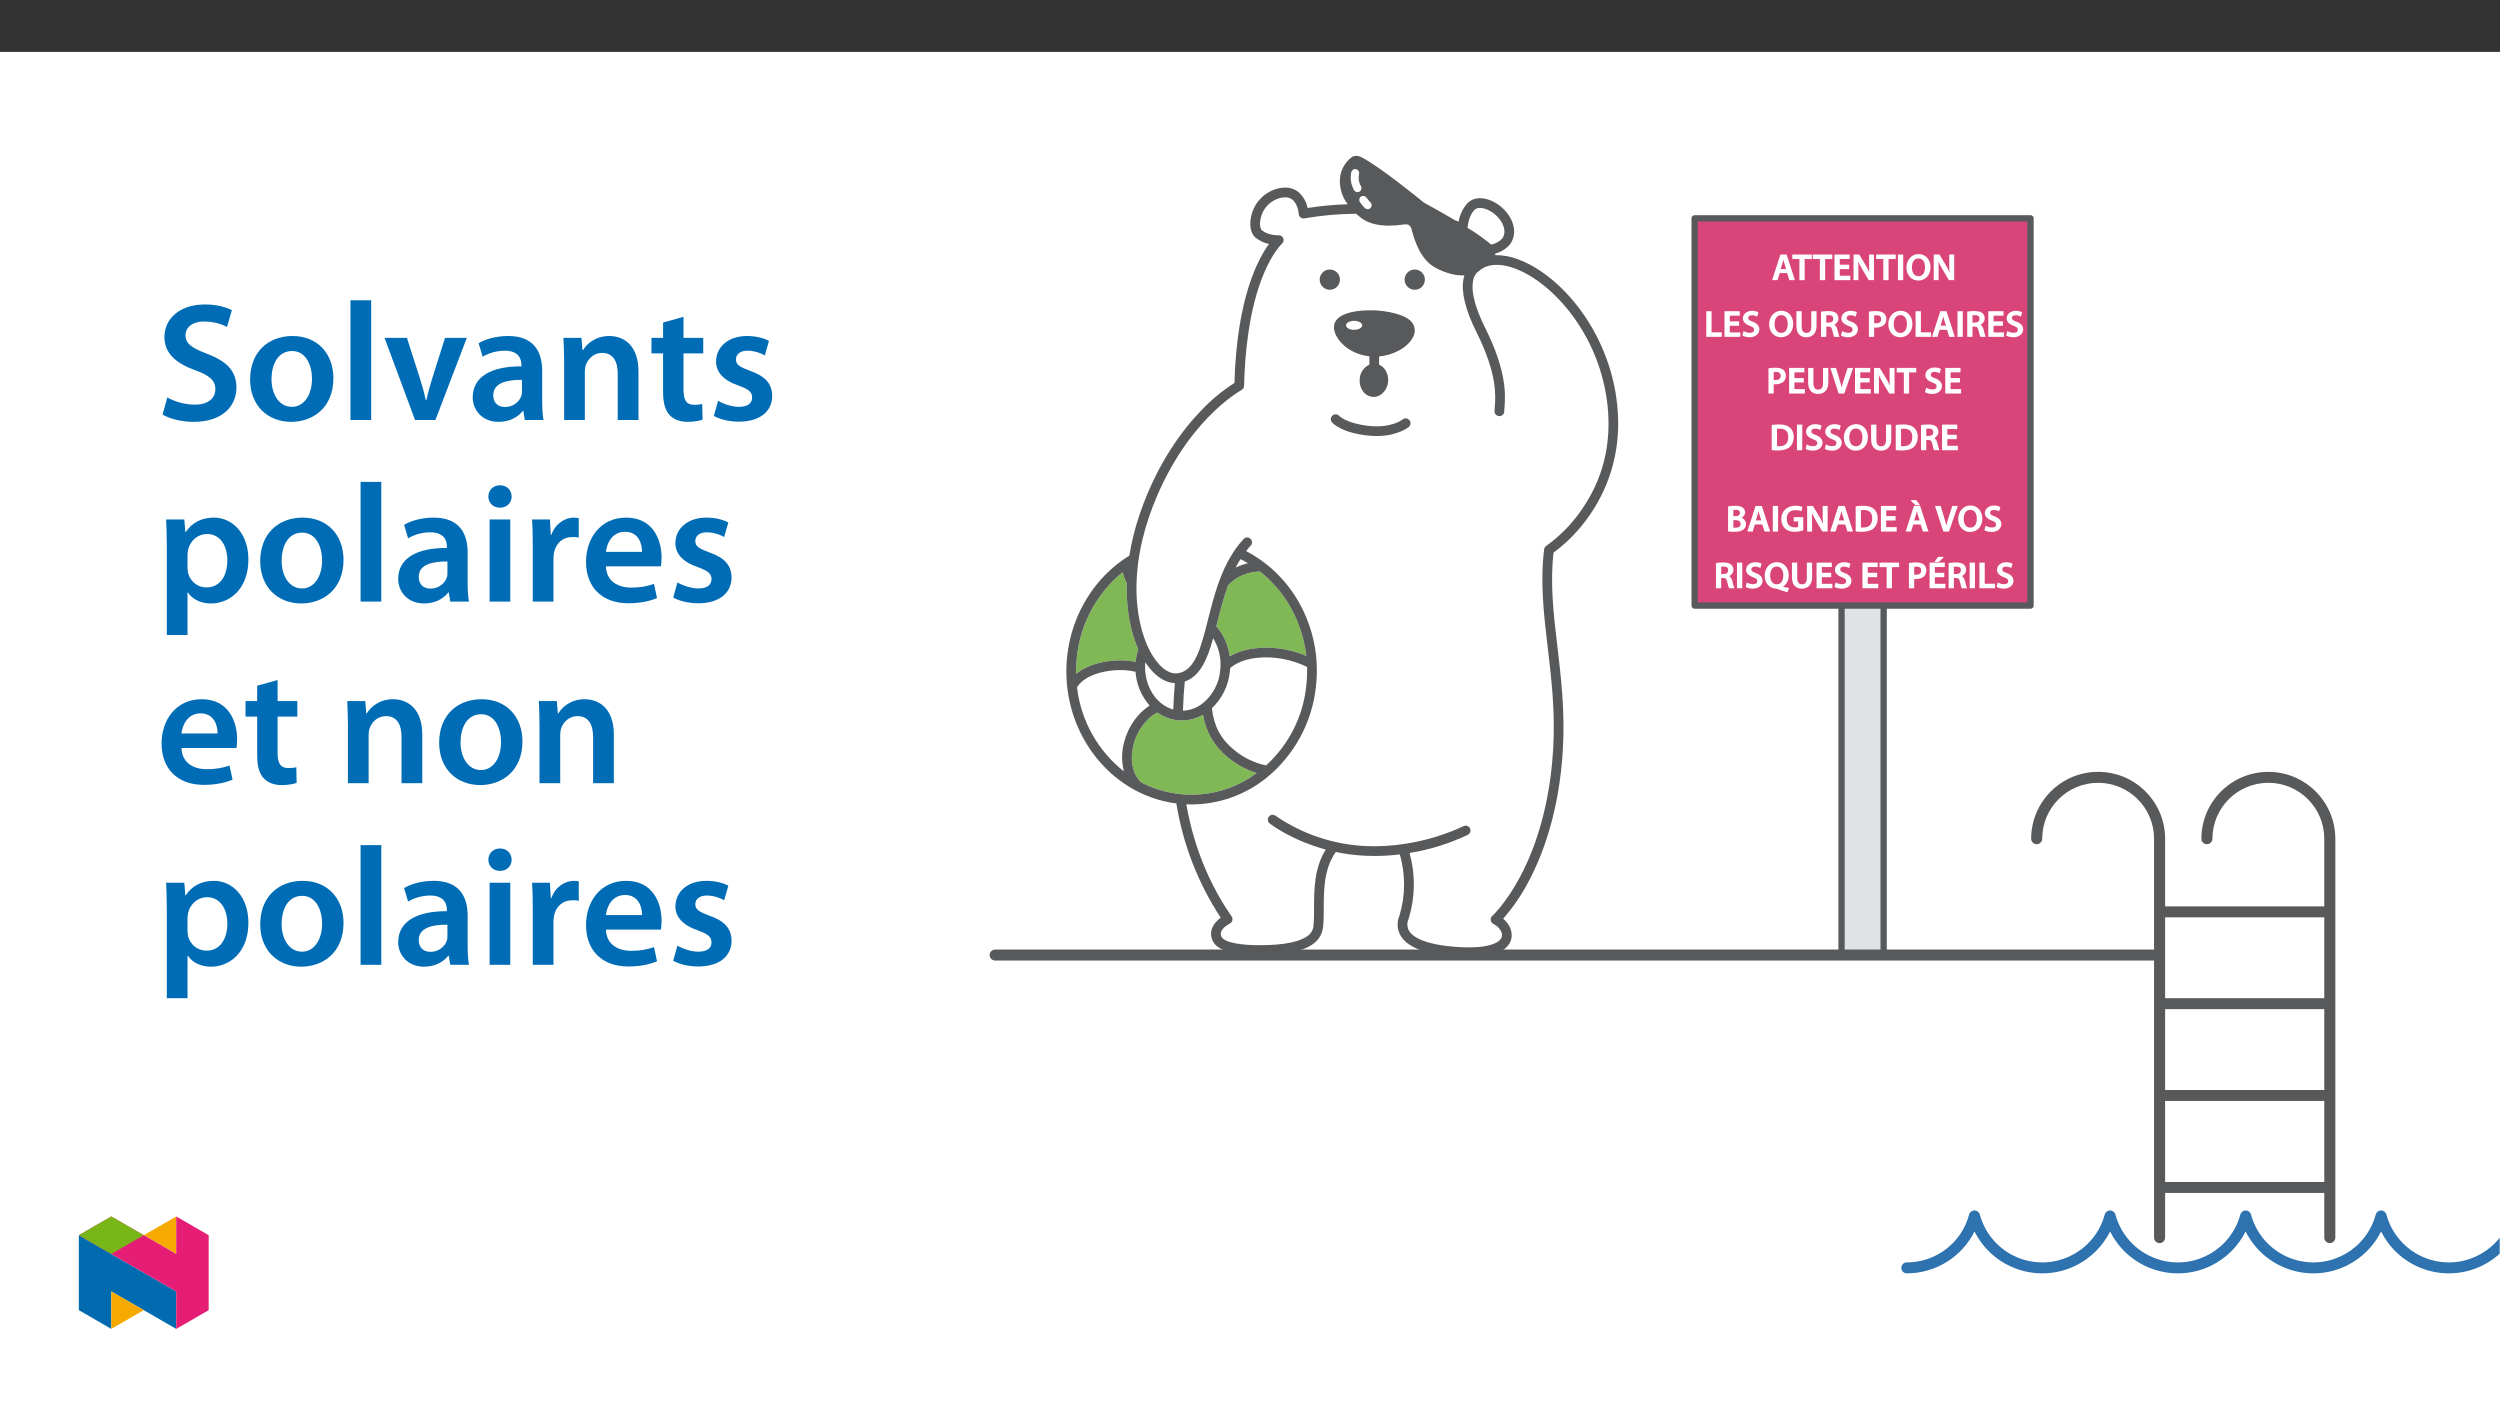 ﻿<?xml version="1.0" encoding="utf-8"?>
<svg xmlns="http://www.w3.org/2000/svg" xmlns:xlink="http://www.w3.org/1999/xlink" viewBox="0 0 960 540" version="1.1">
  <rect x="0" y="0" width="960" height="540" fill="#333333" stroke="none"/>
  <defs>
    <g>
      <symbol overflow="visible" id="glyph0-0">
        <path style="stroke:none;" d="M 0 0 L 7.234 0 L 7.234 -10.219 L -0.141 -10.219 L -0.141 0 Z M 3.641 -5.844 L 1.375 -9.234 L 5.703 -9.234 L 3.547 -5.984 Z M 4.062 -5 L 6.484 -8.625 L 6.25 -8.719 L 6.25 -1.484 L 6.484 -1.578 L 4.125 -5.094 Z M 1.219 -0.734 L 3.547 -4.234 L 5.703 -0.984 L 1.375 -0.984 Z M 0.609 -8.625 L 2.969 -5.094 L 0.609 -1.578 L 0.844 -1.484 L 0.844 -8.719 Z M 0.609 -8.625 " />
      </symbol>
      <symbol overflow="visible" id="glyph0-1">
        <path style="stroke:none;" d="M 5.812 -2.844 L 6.734 0 L 8.875 0 L 5.672 -9.844 L 3.281 -9.844 L 0.109 0 L 2.188 0 L 3.016 -2.719 L 5.859 -2.719 Z M 3.344 -4.156 L 4.078 -6.516 C 4.234 -7.094 4.391 -7.75 4.484 -8.188 L 4.328 -8.188 C 4.438 -7.75 4.594 -7.094 4.766 -6.516 L 5.484 -4.297 L 3.375 -4.297 Z M 3.344 -4.156 " />
      </symbol>
      <symbol overflow="visible" id="glyph0-2">
        <path style="stroke:none;" d="M 2.844 0 L 4.719 0 L 4.719 -8.109 L 7.469 -8.109 L 7.469 -9.844 L -0.031 -9.844 L -0.031 -8.109 L 2.703 -8.109 L 2.703 0 Z M 2.844 0 " />
      </symbol>
      <symbol overflow="visible" id="glyph0-3">
        <path style="stroke:none;" d="M 6.359 -5.938 L 2.891 -5.938 L 2.891 -8.141 L 6.703 -8.141 L 6.703 -9.844 L 0.859 -9.844 L 0.859 0 L 6.922 0 L 6.922 -1.703 L 2.891 -1.703 L 2.891 -4.25 L 6.484 -4.25 L 6.484 -5.938 Z M 6.359 -5.938 " />
      </symbol>
      <symbol overflow="visible" id="glyph0-4">
        <path style="stroke:none;" d="M 2.734 -0.125 L 2.734 -3.547 C 2.734 -5.125 2.719 -6.391 2.641 -7.531 L 2.5 -7.484 C 2.891 -6.562 3.562 -5.297 4.172 -4.25 L 6.703 0 L 8.719 0 L 8.719 -9.844 L 6.828 -9.844 L 6.828 -6.359 C 6.828 -4.906 6.859 -3.672 6.984 -2.531 L 7.156 -2.531 C 6.797 -3.422 6.172 -4.625 5.547 -5.703 L 3.047 -9.844 L 0.859 -9.844 L 0.859 0 L 2.734 0 Z M 2.734 -0.125 " />
      </symbol>
      <symbol overflow="visible" id="glyph0-5">
        <path style="stroke:none;" d="M 0.859 -9.703 L 0.859 0 L 2.891 0 L 2.891 -9.844 L 0.859 -9.844 Z M 0.859 -9.703 " />
      </symbol>
      <symbol overflow="visible" id="glyph0-6">
        <path style="stroke:none;" d="M 5.078 -10.016 C 2.375 -10.016 0.375 -7.797 0.375 -4.844 C 0.375 -2.047 2.219 0.156 4.922 0.156 C 7.562 0.156 9.625 -1.797 9.625 -5.016 C 9.625 -7.75 7.859 -10.016 5.078 -10.016 Z M 5.016 -8.344 C 6.766 -8.344 7.516 -6.766 7.516 -4.953 C 7.516 -2.953 6.703 -1.516 5.016 -1.516 C 3.344 -1.516 2.484 -2.922 2.484 -4.891 C 2.484 -6.859 3.281 -8.344 5.016 -8.344 Z M 5.016 -8.344 " />
      </symbol>
      <symbol overflow="visible" id="glyph0-7">
        <path style="stroke:none;" d="M 1.016 0 L 6.812 0 L 6.812 -1.734 L 2.891 -1.734 L 2.891 -9.844 L 0.859 -9.844 L 0.859 0 Z M 1.016 0 " />
      </symbol>
      <symbol overflow="visible" id="glyph0-8">
        <path style="stroke:none;" d="M 0.484 -0.484 C 1.016 -0.156 2.156 0.156 3.188 0.156 C 5.641 0.156 6.938 -1.312 6.938 -2.859 C 6.938 -4.234 6.016 -5.219 4.344 -5.844 C 3.062 -6.328 2.641 -6.531 2.641 -7.266 C 2.641 -7.844 2.984 -8.297 4.094 -8.297 C 4.984 -8.297 5.547 -8.047 6.078 -7.781 L 6.562 -9.438 C 6.016 -9.734 5.172 -10 4.141 -10 C 2.047 -10 0.594 -8.672 0.594 -7.094 C 0.594 -5.719 1.75 -4.766 3.344 -4.188 C 4.547 -3.75 4.891 -3.453 4.891 -2.734 C 4.891 -1.953 4.406 -1.562 3.297 -1.562 C 2.406 -1.562 1.625 -1.797 0.891 -2.234 L 0.422 -0.531 Z M 0.484 -0.484 " />
      </symbol>
      <symbol overflow="visible" id="glyph0-9">
        <path style="stroke:none;" d="M 0.859 -9.703 L 0.859 -4.219 C 0.859 -1.203 2.422 0.156 4.641 0.156 C 6.938 0.156 8.594 -1.281 8.594 -4.234 L 8.594 -9.844 L 6.578 -9.844 L 6.578 -4.125 C 6.578 -2.25 5.969 -1.516 4.703 -1.516 C 3.516 -1.516 2.875 -2.25 2.875 -4.125 L 2.875 -9.844 L 0.859 -9.844 Z M 0.859 -9.703 " />
      </symbol>
      <symbol overflow="visible" id="glyph0-10">
        <path style="stroke:none;" d="M 1.016 0 L 2.875 0 L 2.875 -3.938 L 3.625 -3.938 C 4.609 -3.906 4.922 -3.641 5.203 -2.391 C 5.453 -1.188 5.734 -0.312 5.906 0 L 7.969 0 C 7.672 -0.594 7.453 -1.609 7.141 -2.797 C 6.922 -3.719 6.375 -4.531 5.812 -4.75 L 5.812 -4.609 C 6.594 -4.875 7.562 -5.844 7.562 -7.078 C 7.562 -7.891 7.219 -8.656 6.688 -9.109 C 6.031 -9.641 5.031 -9.906 3.656 -9.906 C 2.641 -9.906 1.672 -9.828 0.859 -9.672 L 0.859 0 Z M 2.734 -8.234 C 2.906 -8.281 3.266 -8.328 3.828 -8.328 C 4.953 -8.328 5.547 -7.953 5.547 -6.922 C 5.547 -5.969 4.953 -5.484 3.781 -5.484 L 2.875 -5.484 L 2.875 -8.266 Z M 2.734 -8.234 " />
      </symbol>
      <symbol overflow="visible" id="glyph0-11">
        <path style="stroke:none;" d="M 1.016 0 L 2.875 0 L 2.875 -3.578 C 2.984 -3.562 3.266 -3.547 3.594 -3.547 C 4.828 -3.547 6 -3.922 6.703 -4.609 C 7.234 -5.125 7.562 -5.969 7.562 -6.875 C 7.562 -7.766 7.141 -8.625 6.578 -9.094 C 5.969 -9.594 4.953 -9.906 3.672 -9.906 C 2.516 -9.906 1.641 -9.828 0.859 -9.703 L 0.859 0 Z M 2.734 -8.203 C 2.922 -8.25 3.266 -8.297 3.75 -8.297 C 4.953 -8.297 5.547 -7.875 5.547 -6.797 C 5.547 -5.703 4.906 -5.188 3.594 -5.188 C 3.234 -5.188 2.969 -5.203 2.875 -5.234 L 2.875 -8.234 Z M 2.734 -8.203 " />
      </symbol>
      <symbol overflow="visible" id="glyph0-12">
        <path style="stroke:none;" d="M 5.328 -0.125 L 8.672 -9.844 L 6.562 -9.844 L 5.109 -5.328 C 4.75 -4.156 4.391 -3 4.172 -2 L 4.328 -2 C 4.141 -3.031 3.812 -4.141 3.438 -5.344 L 2.094 -9.844 L -0.078 -9.844 L 3.109 0 L 5.266 0 Z M 5.328 -0.125 " />
      </symbol>
      <symbol overflow="visible" id="glyph0-13">
        <path style="stroke:none;" d="M 1.016 -0.031 C 1.594 0.047 2.359 0.094 3.359 0.094 C 5.234 0.094 6.828 -0.375 7.781 -1.234 C 8.688 -2.062 9.312 -3.422 9.312 -5.141 C 9.312 -6.766 8.703 -8.016 7.766 -8.766 C 6.891 -9.5 5.578 -9.906 3.797 -9.906 C 2.75 -9.906 1.797 -9.828 0.859 -9.703 L 0.859 -0.047 Z M 2.75 -8.188 C 3.016 -8.234 3.391 -8.281 3.953 -8.281 C 6.141 -8.281 7.219 -7.188 7.203 -5.078 C 7.203 -2.656 6 -1.531 3.719 -1.547 C 3.359 -1.547 3 -1.547 2.891 -1.578 L 2.891 -8.203 Z M 2.75 -8.188 " />
      </symbol>
      <symbol overflow="visible" id="glyph0-14">
        <path style="stroke:none;" d="M 1.016 -0.031 C 1.469 0.031 2.188 0.094 3.156 0.094 C 4.922 0.094 6.125 -0.234 6.797 -0.812 C 7.344 -1.281 7.75 -2.047 7.75 -2.891 C 7.75 -4.203 6.703 -5.141 5.828 -5.375 L 5.828 -5.219 C 6.734 -5.547 7.406 -6.484 7.406 -7.359 C 7.406 -8.188 6.969 -8.906 6.375 -9.266 C 5.734 -9.703 4.844 -9.906 3.562 -9.906 C 2.578 -9.906 1.562 -9.812 0.859 -9.672 L 0.859 -0.047 Z M 2.734 -8.281 C 2.922 -8.328 3.219 -8.344 3.734 -8.344 C 4.844 -8.344 5.391 -8.062 5.391 -7.156 C 5.391 -6.344 4.859 -5.922 3.641 -5.922 L 2.875 -5.922 L 2.875 -8.312 Z M 2.734 -4.391 L 3.609 -4.391 C 4.812 -4.391 5.656 -4.062 5.656 -2.938 C 5.656 -1.766 4.781 -1.484 3.672 -1.484 C 3.266 -1.484 2.969 -1.484 2.875 -1.5 L 2.875 -4.391 Z M 2.734 -4.391 " />
      </symbol>
      <symbol overflow="visible" id="glyph0-15">
        <path style="stroke:none;" d="M 8.672 -5.547 L 5.156 -5.547 L 5.156 -3.906 L 6.844 -3.906 L 6.844 -1.719 C 6.766 -1.672 6.312 -1.594 5.672 -1.594 C 3.672 -1.594 2.469 -2.734 2.469 -4.922 C 2.469 -7.141 3.781 -8.219 5.828 -8.219 C 6.828 -8.219 7.469 -8.047 8.062 -7.766 L 8.516 -9.422 C 7.938 -9.703 7.016 -9.938 5.844 -9.938 C 2.672 -9.938 0.391 -7.875 0.375 -4.828 C 0.375 -3.375 0.891 -2.016 1.75 -1.203 C 2.656 -0.344 3.984 0.094 5.609 0.094 C 6.875 0.094 8.062 -0.219 8.812 -0.484 L 8.812 -5.547 Z M 8.672 -5.547 " />
      </symbol>
      <symbol overflow="visible" id="glyph0-16">
        <path style="stroke:none;" d="M 5.812 -2.844 L 6.734 0 L 8.875 0 L 5.672 -9.844 L 3.281 -9.844 L 0.109 0 L 2.188 0 L 3.016 -2.719 L 5.859 -2.719 Z M 3.344 -4.156 L 4.078 -6.516 C 4.234 -7.094 4.391 -7.75 4.484 -8.188 L 4.328 -8.188 C 4.438 -7.75 4.594 -7.094 4.766 -6.516 L 5.484 -4.297 L 3.375 -4.297 Z M 2.109 -11.812 L 3.938 -10.094 L 5.656 -10.094 L 4.203 -12.062 L 2.219 -12.062 Z M 2.109 -11.812 " />
      </symbol>
      <symbol overflow="visible" id="glyph0-17">
        <path style="stroke:none;" d="M 9.562 -0.125 C 8.781 -0.266 7.859 -0.469 7.156 -0.672 L 7.156 -0.531 C 8.438 -1.047 9.625 -2.734 9.625 -5.031 C 9.625 -7.734 7.859 -10.016 5.078 -10.016 C 2.344 -10.016 0.375 -7.797 0.375 -4.828 C 0.375 -1.719 2.484 0.047 4.703 0.156 C 4.922 0.172 5.125 0.219 5.328 0.297 C 6.531 0.766 7.719 1.172 9.125 1.562 L 9.719 -0.094 Z M 5.016 -1.516 C 3.344 -1.516 2.484 -2.969 2.484 -4.891 C 2.484 -6.797 3.281 -8.344 5.031 -8.344 C 6.766 -8.344 7.516 -6.781 7.516 -4.953 C 7.516 -2.938 6.688 -1.516 5.016 -1.516 Z M 5.016 -1.516 " />
      </symbol>
      <symbol overflow="visible" id="glyph0-18">
        <path style="stroke:none;" d="M 6.359 -5.938 L 2.891 -5.938 L 2.891 -8.141 L 6.703 -8.141 L 6.703 -9.844 L 0.859 -9.844 L 0.859 0 L 6.922 0 L 6.922 -1.703 L 2.891 -1.703 L 2.891 -4.25 L 6.484 -4.25 L 6.484 -5.938 Z M 4.094 -12.016 L 2.672 -10.078 L 4.391 -10.078 L 6.203 -11.812 L 6.125 -12.062 L 4.125 -12.062 Z M 4.094 -12.016 " />
      </symbol>
      <symbol overflow="visible" id="glyph1-0">
        <path style="stroke:none;" d="M 0 0 L 32.375 0 L 32.375 -45.328 L 0 -45.328 Z M 16.188 -25.578 L 5.188 -42.094 L 27.188 -42.094 Z M 18.125 -22.656 L 29.141 -39.172 L 29.141 -6.156 Z M 5.188 -3.234 L 16.188 -19.75 L 27.188 -3.234 Z M 3.234 -39.172 L 14.25 -22.656 L 3.234 -6.156 Z M 3.234 -39.172 " />
      </symbol>
      <symbol overflow="visible" id="glyph1-1">
        <path style="stroke:none;" d="M 2.656 -2.078 C 5.047 -0.578 9.844 0.719 14.5 0.719 C 25.703 0.719 31.016 -5.375 31.016 -12.438 C 31.016 -18.719 27.391 -22.531 19.812 -25.375 C 13.984 -27.641 11.453 -29.203 11.453 -32.562 C 11.453 -35.156 13.594 -37.812 18.641 -37.812 C 22.734 -37.812 25.766 -36.578 27.391 -35.734 L 29.266 -42.156 C 27 -43.312 23.562 -44.359 18.844 -44.359 C 9.328 -44.359 3.359 -38.984 3.359 -31.797 C 3.359 -25.516 7.969 -21.688 15.219 -19.094 C 20.719 -17.094 22.922 -15.156 22.922 -11.844 C 22.922 -8.281 20.078 -5.891 15.016 -5.891 C 10.938 -5.891 7 -7.188 4.469 -8.672 Z M 2.656 -2.078 " />
      </symbol>
      <symbol overflow="visible" id="glyph1-2">
        <path style="stroke:none;" d="M 18.578 -32.25 C 9.062 -32.25 2.266 -25.906 2.266 -15.547 C 2.266 -5.375 9.188 0.719 18.062 0.719 C 26.094 0.719 34.25 -4.469 34.25 -16.062 C 34.25 -25.641 27.969 -32.25 18.578 -32.25 Z M 18.391 -26.484 C 23.828 -26.484 26.031 -20.781 26.031 -15.859 C 26.031 -9.453 22.859 -5.047 18.328 -5.047 C 13.531 -5.047 10.484 -9.641 10.484 -15.734 C 10.484 -20.984 12.75 -26.484 18.391 -26.484 Z M 18.391 -26.484 " />
      </symbol>
      <symbol overflow="visible" id="glyph1-3">
        <path style="stroke:none;" d="M 4.281 0 L 12.234 0 L 12.234 -45.969 L 4.281 -45.969 Z M 4.281 0 " />
      </symbol>
      <symbol overflow="visible" id="glyph1-4">
        <path style="stroke:none;" d="M 0.719 -31.531 L 12.438 0 L 20.266 0 L 32.312 -31.531 L 23.953 -31.531 L 18.906 -15.547 C 18.062 -12.688 17.359 -10.234 16.766 -7.641 L 16.578 -7.641 C 16 -10.234 15.344 -12.75 14.438 -15.547 L 9.328 -31.531 Z M 0.719 -31.531 " />
      </symbol>
      <symbol overflow="visible" id="glyph1-5">
        <path style="stroke:none;" d="M 28.75 -18.906 C 28.75 -25.828 25.828 -32.25 15.734 -32.25 C 10.75 -32.25 6.672 -30.891 4.344 -29.469 L 5.891 -24.281 C 8.031 -25.641 11.266 -26.609 14.375 -26.609 C 19.938 -26.609 20.781 -23.188 20.781 -21.109 L 20.781 -20.594 C 9.125 -20.656 2.078 -16.578 2.078 -8.672 C 2.078 -3.891 5.641 0.719 11.984 0.719 C 16.125 0.719 19.422 -1.031 21.297 -3.5 L 21.5 -3.5 L 22.078 0 L 29.266 0 C 28.875 -1.938 28.75 -4.734 28.75 -7.578 Z M 20.984 -11.078 C 20.984 -10.484 20.984 -9.906 20.781 -9.328 C 20 -7.062 17.734 -4.984 14.5 -4.984 C 11.984 -4.984 9.969 -6.406 9.969 -9.516 C 9.969 -14.312 15.344 -15.469 20.984 -15.406 Z M 20.984 -11.078 " />
      </symbol>
      <symbol overflow="visible" id="glyph1-6">
        <path style="stroke:none;" d="M 4.281 0 L 12.234 0 L 12.234 -18.578 C 12.234 -19.484 12.375 -20.469 12.625 -21.109 C 13.469 -23.5 15.672 -25.766 18.844 -25.766 C 23.188 -25.766 24.859 -22.344 24.859 -17.812 L 24.859 0 L 32.828 0 L 32.828 -18.719 C 32.828 -28.688 27.125 -32.25 21.625 -32.25 C 16.375 -32.25 12.953 -29.266 11.531 -26.812 L 11.328 -26.812 L 10.938 -31.531 L 4.016 -31.531 C 4.141 -28.812 4.281 -25.766 4.281 -22.141 Z M 4.281 0 " />
      </symbol>
      <symbol overflow="visible" id="glyph1-7">
        <path style="stroke:none;" d="M 5.562 -37.422 L 5.562 -31.531 L 1.094 -31.531 L 1.094 -25.578 L 5.562 -25.578 L 5.562 -10.75 C 5.562 -6.609 6.344 -3.688 8.094 -1.875 C 9.578 -0.266 11.984 0.719 14.953 0.719 C 17.422 0.719 19.547 0.328 20.719 -0.125 L 20.594 -6.156 C 19.688 -5.891 18.906 -5.828 17.484 -5.828 C 14.438 -5.828 13.406 -7.766 13.406 -11.656 L 13.406 -25.578 L 20.984 -25.578 L 20.984 -31.531 L 13.406 -31.531 L 13.406 -39.625 Z M 5.562 -37.422 " />
      </symbol>
      <symbol overflow="visible" id="glyph1-8">
        <path style="stroke:none;" d="M 2.328 -1.547 C 4.656 -0.266 8.094 0.641 11.906 0.641 C 20.266 0.641 24.734 -3.5 24.734 -9.266 C 24.672 -13.922 22.078 -16.828 16.312 -18.844 C 12.297 -20.328 10.812 -21.234 10.812 -23.25 C 10.812 -25.188 12.375 -26.609 15.219 -26.609 C 18 -26.609 20.594 -25.578 21.891 -24.797 L 23.5 -30.375 C 21.625 -31.406 18.578 -32.25 15.094 -32.25 C 7.766 -32.25 3.172 -27.969 3.172 -22.406 C 3.172 -18.641 5.703 -15.281 11.844 -13.203 C 15.734 -11.781 17.031 -10.75 17.031 -8.609 C 17.031 -6.547 15.469 -5.047 11.984 -5.047 C 9.125 -5.047 5.703 -6.281 3.953 -7.375 Z M 2.328 -1.547 " />
      </symbol>
      <symbol overflow="visible" id="glyph1-9">
        <path style="stroke:none;" d="M 4.281 12.828 L 12.234 12.828 L 12.234 -3.5 L 12.375 -3.5 C 13.984 -0.969 17.281 0.719 21.234 0.719 C 28.422 0.719 35.609 -4.797 35.609 -16.188 C 35.609 -26.031 29.594 -32.25 22.344 -32.25 C 17.547 -32.25 13.859 -30.234 11.531 -26.672 L 11.391 -26.672 L 11 -31.531 L 4.016 -31.531 C 4.141 -28.562 4.281 -25.188 4.281 -21.047 Z M 12.234 -18.062 C 12.234 -18.719 12.375 -19.422 12.5 -20.078 C 13.344 -23.562 16.375 -25.969 19.688 -25.969 C 24.797 -25.969 27.516 -21.438 27.516 -15.859 C 27.516 -9.641 24.547 -5.438 19.484 -5.438 C 16.062 -5.438 13.281 -7.766 12.438 -11 C 12.297 -11.719 12.234 -12.438 12.234 -13.203 Z M 12.234 -18.062 " />
      </symbol>
      <symbol overflow="visible" id="glyph1-10">
        <path style="stroke:none;" d="M 12.234 0 L 12.234 -31.531 L 4.281 -31.531 L 4.281 0 Z M 8.281 -44.672 C 5.641 -44.672 3.812 -42.797 3.812 -40.344 C 3.812 -38.016 5.562 -36.062 8.219 -36.062 C 11 -36.062 12.75 -38.016 12.75 -40.344 C 12.688 -42.797 11 -44.672 8.281 -44.672 Z M 8.281 -44.672 " />
      </symbol>
      <symbol overflow="visible" id="glyph1-11">
        <path style="stroke:none;" d="M 4.281 0 L 12.234 0 L 12.234 -16.375 C 12.234 -17.219 12.297 -18.062 12.438 -18.781 C 13.141 -22.406 15.797 -24.797 19.547 -24.797 C 20.531 -24.797 21.234 -24.734 21.953 -24.609 L 21.953 -32.047 C 21.297 -32.188 20.844 -32.25 20.078 -32.25 C 16.641 -32.25 12.953 -29.984 11.391 -25.578 L 11.203 -25.578 L 10.875 -31.531 L 4.016 -31.531 C 4.203 -28.75 4.281 -25.641 4.281 -21.375 Z M 4.281 0 " />
      </symbol>
      <symbol overflow="visible" id="glyph1-12">
        <path style="stroke:none;" d="M 31.016 -13.531 C 31.141 -14.25 31.281 -15.406 31.281 -16.906 C 31.281 -23.828 27.906 -32.25 17.672 -32.25 C 7.578 -32.25 2.266 -24.016 2.266 -15.281 C 2.266 -5.641 8.281 0.641 18.516 0.641 C 23.047 0.641 26.812 -0.188 29.531 -1.359 L 28.359 -6.797 C 25.906 -5.953 23.312 -5.375 19.625 -5.375 C 14.5 -5.375 10.094 -7.828 9.906 -13.531 Z M 9.906 -19.094 C 10.234 -22.344 12.297 -26.812 17.219 -26.812 C 22.531 -26.812 23.828 -22.016 23.766 -19.094 Z M 9.906 -19.094 " />
      </symbol>
    </g>
    <clipPath id="clip1">
      <path d="M 730 464 L 959.883 464 L 959.883 489 L 730 489 Z M 730 464 " />
    </clipPath>
    <clipPath id="clip2">
      <path d="M 30.277 474 L 68 474 L 68 510.301 L 30.277 510.301 Z M 30.277 474 " />
    </clipPath>
    <clipPath id="clip3">
      <path d="M 42 495 L 56 495 L 56 510.301 L 42 510.301 Z M 42 495 " />
    </clipPath>
    <clipPath id="clip4">
      <path d="M 55 467.125 L 68 467.125 L 68 482 L 55 482 Z M 55 467.125 " />
    </clipPath>
    <clipPath id="clip5">
      <path d="M 30.277 467.125 L 80.133 467.125 L 80.133 510.301 L 30.277 510.301 Z M 30.277 467.125 " />
    </clipPath>
    <clipPath id="clip6">
      <path d="M 30.277 467.125 L 56 467.125 L 56 482 L 30.277 482 Z M 30.277 467.125 " />
    </clipPath>
  </defs>
  <g id="surface1">
    <path style=" stroke:none;fill-rule:nonzero;fill:rgb(100%,100%,100%);fill-opacity:1;" d="M 0 559.926 L 960 559.926 L 960 19.926 L 0 19.926 Z M 0 559.926 " />
    <path style=" stroke:none;fill-rule:nonzero;fill:rgb(100%,100%,100%);fill-opacity:1;" d="M 428.18 257.375 C 430.816 257.168 433.473 257.367 436.047 257.965 C 436.375 262.777 438.281 267.352 441.473 270.977 C 437.027 273.676 433.188 279.008 431.715 284.801 C 430.656 288.523 430.609 292.461 431.574 296.211 C 421.566 288.309 415.102 276.762 413.594 264.102 C 413.594 264.09 413.598 264.078 413.598 264.066 C 413.824 263.117 417.281 258.195 428.18 257.375 " />
    <path style=" stroke:none;fill-rule:nonzero;fill:rgb(100%,100%,100%);fill-opacity:1;" d="M 508.02 136.27 C 507.055 145.562 512.742 157.578 527.258 157.926 C 541.785 158.27 546.695 146.863 546.695 137.43 C 546.695 126.59 539.012 120.113 528.062 119.812 C 517.113 119.508 509.191 124.98 508.02 136.27 " />
    <path style=" stroke:none;fill-rule:nonzero;fill:rgb(100%,100%,100%);fill-opacity:1;" d="M 474.48 217.98 C 475.055 216.859 475.676 215.77 476.34 214.703 C 477.32 215.191 478.277 215.719 479.219 216.281 C 477.582 216.637 476 217.199 474.512 217.965 Z M 474.48 217.98 " />
    <path style=" stroke:none;fill-rule:nonzero;fill:rgb(50.2%,72.198%,33.699%);fill-opacity:1;" d="M 495.781 233.555 C 498.91 239.215 500.891 245.434 501.613 251.859 C 497.418 250.09 492.957 249.043 488.414 248.766 C 481.098 248.367 475.633 249.977 472.195 252.062 C 471.664 247.785 469.879 243.762 467.066 240.496 C 467.195 239.984 467.328 239.465 467.461 238.945 C 468.59 234.148 469.965 229.414 471.57 224.754 C 472.914 223.324 474.496 222.141 476.25 221.262 C 478.609 220.141 481.172 219.516 483.785 219.426 C 488.684 223.289 492.762 228.094 495.781 233.555 " />
    <path style=" stroke:none;fill-rule:nonzero;fill:rgb(50.2%,72.198%,33.699%);fill-opacity:1;" d="M 413.496 252.367 C 414.805 239.574 421.141 227.828 431.109 219.707 C 431.465 221.184 431.992 222.613 432.684 223.961 C 432.41 234.051 434.16 242.73 437.086 249.305 C 436.652 250.668 436.328 252.062 436.113 253.48 C 436.09 253.703 436.074 253.926 436.059 254.148 C 433.371 253.617 430.629 253.453 427.902 253.66 C 420.883 254.188 416.086 256.398 413.215 258.777 C 413.176 256.637 413.27 254.496 413.496 252.367 " />
    <path style=" stroke:none;fill-rule:nonzero;fill:rgb(100%,100%,100%);fill-opacity:1;" d="M 501.637 263.094 C 500.48 274.922 494.977 285.906 486.195 293.918 C 481.645 292.965 477.402 290.91 473.836 287.93 C 468.773 283.785 466.078 278.695 465.375 271.957 C 469.297 268.23 471.746 263.219 472.27 257.836 C 472.316 257.414 472.352 256.996 472.375 256.578 C 473.281 255.707 477.859 251.922 488.211 252.488 C 492.965 252.789 497.621 254.016 501.906 256.098 C 501.977 258.434 501.887 260.77 501.637 263.094 " />
    <path style=" stroke:none;fill-rule:nonzero;fill:rgb(50.2%,72.198%,33.699%);fill-opacity:1;" d="M 444.434 273.609 C 446.637 275.191 449.207 276.199 451.902 276.535 C 452.539 276.613 453.176 276.652 453.816 276.652 C 456.672 276.637 459.477 275.883 461.957 274.461 C 462.961 280.914 466.363 286.754 471.477 290.812 C 474.758 293.52 478.531 295.574 482.586 296.855 C 469.719 306.461 452.492 307.863 438.238 300.469 C 438.227 300.461 438.219 300.449 438.207 300.441 C 437.957 300.234 432.762 295.816 435.328 285.719 C 436.648 280.523 440.48 275.477 444.434 273.609 " />
    <path style=" stroke:none;fill-rule:nonzero;fill:rgb(100%,100%,100%);fill-opacity:1;" d="M 519.98 126.645 C 518.27 126.645 516.883 125.875 516.883 124.926 C 516.926 124.434 517.223 124.004 517.664 123.785 C 518.191 123.477 518.777 123.289 519.383 123.234 C 519.582 123.215 519.781 123.203 519.98 123.203 C 521.691 123.203 523.078 123.973 523.078 124.926 C 523.078 125.875 521.691 126.645 519.98 126.645 " />
    <path style=" stroke:none;fill-rule:nonzero;fill:rgb(100%,100%,100%);fill-opacity:1;" d="M 521.922 73.641 C 521.16 73.996 520.254 73.668 519.898 72.902 C 518.758 70.871 518.398 68.496 518.883 66.219 C 519.012 65.387 519.789 64.816 520.621 64.945 C 521.453 65.074 522.027 65.852 521.898 66.684 C 521.504 68.363 521.777 70.133 522.664 71.617 C 523.016 72.379 522.684 73.289 521.922 73.641 " />
    <path style=" stroke:none;fill-rule:nonzero;fill:rgb(100%,100%,100%);fill-opacity:1;" d="M 525.195 80.328 C 524.812 80.328 524.449 80.188 524.168 79.934 C 523.664 79.449 523.199 78.926 522.773 78.371 C 522.598 78.141 522.414 77.898 522.223 77.621 C 521.742 76.93 521.918 75.98 522.609 75.5 C 523.297 75.023 524.242 75.191 524.723 75.879 C 525.164 76.523 525.668 77.129 526.223 77.68 C 526.844 78.246 526.887 79.211 526.32 79.832 C 526.031 80.148 525.621 80.328 525.195 80.328 " />
    <path style=" stroke:none;fill-rule:nonzero;fill:rgb(34.499%,34.9%,35.699%);fill-opacity:1;" d="M 519.383 123.234 C 519.582 123.215 519.781 123.203 519.98 123.203 C 521.691 123.203 523.078 123.973 523.078 124.926 C 523.078 125.875 521.691 126.648 519.98 126.648 C 518.27 126.648 516.883 125.875 516.883 124.926 C 516.926 124.434 517.223 124 517.664 123.781 C 518.191 123.477 518.777 123.289 519.383 123.234 M 542.508 129.645 C 543.555 127.934 543.52 125.773 542.418 124.094 C 539.816 120.25 530.809 119.371 529.027 119.234 C 528.977 119.23 527.918 119.156 526.355 119.156 C 521.578 119.156 515.383 119.84 513.016 123.113 C 511.969 124.562 511.984 126.645 513.062 128.828 C 514.836 132.418 519.41 136.109 525.844 136.82 L 525.844 140.012 C 523.641 141.047 522.203 143.223 522.113 145.652 C 521.984 147.234 522.398 148.812 523.289 150.125 C 524.16 151.43 525.574 152.266 527.137 152.402 C 527.246 152.41 527.355 152.414 527.465 152.414 C 530.359 152.414 532.809 149.773 533.039 146.402 C 533.168 144.82 532.75 143.242 531.863 141.93 C 531.289 141.094 530.496 140.438 529.57 140.035 L 529.57 136.875 C 535.109 136.391 540.488 133.449 542.508 129.645 " />
    <path style=" stroke:none;fill-rule:nonzero;fill:rgb(34.499%,34.9%,35.699%);fill-opacity:1;" d="M 413.594 264.098 C 413.594 264.09 413.598 264.078 413.598 264.066 C 413.824 263.117 417.281 258.195 428.18 257.375 C 430.816 257.168 433.473 257.367 436.047 257.961 C 436.375 262.777 438.281 267.352 441.473 270.973 C 437.027 273.676 433.188 279.008 431.715 284.805 C 430.656 288.523 430.605 292.461 431.574 296.211 C 421.566 288.309 415.102 276.762 413.594 264.098 Z M 455.559 308.855 C 456.223 308.887 456.883 308.902 457.543 308.902 C 468.008 308.871 478.145 305.281 486.293 298.723 C 497.066 289.973 503.922 277.301 505.34 263.492 C 506.578 252.516 504.375 241.426 499.039 231.754 C 494.328 223.164 487.18 216.156 478.5 211.617 C 479.059 210.895 479.648 210.195 480.27 209.52 C 480.973 208.766 480.926 207.586 480.172 206.887 C 479.418 206.184 478.238 206.227 477.539 206.984 L 477.531 206.992 C 469.496 215.707 466.492 227.566 463.844 238.035 C 461.066 249.027 458.867 257.711 452.078 258.562 C 449.602 258.867 446.832 257.305 444.285 254.156 C 440.371 249.316 437.617 241.457 436.73 232.594 C 435.652 221.816 437.27 209.836 441.41 197.949 C 447.875 179.402 457.133 167.293 463.762 160.402 C 470.945 152.93 476.684 149.805 476.738 149.773 C 477.328 149.453 477.703 148.844 477.723 148.176 C 478.004 136.02 479.562 118.637 485.387 104.871 C 488.855 96.68 492.234 93.629 492.27 93.598 C 493.043 92.918 493.117 91.738 492.434 90.965 C 492.059 90.535 491.504 90.305 490.938 90.336 C 490.902 90.336 487.047 90.504 484.539 88.414 C 484.012 87.973 483.523 86.25 484.102 83.801 C 484.922 79.992 487.824 76.973 491.602 76.008 C 493.551 75.547 495.051 75.738 496.191 76.594 C 498.441 78.281 498.703 82.078 498.703 82.117 C 498.758 83.145 499.637 83.934 500.664 83.879 C 500.738 83.875 500.812 83.867 500.887 83.855 C 507.453 82.711 514.109 82.121 520.777 82.09 C 521.289 82.559 521.832 83.031 522.426 83.5 C 525.051 85.594 528.746 86.656 533.418 86.656 C 535.234 86.641 537.051 86.5 538.848 86.227 C 539.016 86.203 539.156 86.184 539.254 86.172 C 539.438 86.148 539.621 86.137 539.809 86.137 C 540.652 86.137 541.578 86.367 542.062 88.07 C 542.066 88.082 542.07 88.098 542.078 88.117 C 542.117 88.246 542.172 88.453 542.242 88.719 C 542.949 91.355 545.094 99.379 550.902 102.621 C 552.902 103.766 555.047 104.637 557.281 105.211 C 558.703 105.566 560.164 105.75 561.629 105.762 C 561.863 105.762 562.098 105.754 562.328 105.742 C 562.195 106.16 562.09 106.586 562.004 107.02 C 561.004 112.062 562.684 118.984 566.988 127.598 C 574.977 143.57 574.32 152.051 574.008 156.129 C 573.953 156.816 573.906 157.41 573.906 157.934 C 573.906 158.965 574.742 159.797 575.77 159.797 C 576.801 159.797 577.633 158.965 577.633 157.934 C 577.633 157.555 577.676 157.027 577.723 156.418 C 578.062 152.004 578.77 142.828 570.324 125.93 C 562.492 110.27 566.227 105.539 567.172 104.668 C 567.227 104.617 567.285 104.57 567.344 104.527 C 567.496 104.457 567.633 104.355 567.746 104.23 C 568.766 103.258 570.004 102.551 571.355 102.164 C 574.129 101.34 577.605 101.617 581.523 103.031 C 589.141 105.785 597.215 112.324 603.672 120.973 C 611.195 131.062 615.891 142.98 617.27 155.492 C 618.93 170.551 615.504 184.215 607.086 196.105 C 603.457 201.332 598.961 205.891 593.789 209.594 C 593.324 209.891 593.016 210.383 592.949 210.93 C 591.379 223.645 592.812 235.785 594.332 248.645 C 595.762 260.73 597.238 273.234 596.422 287.504 C 595.684 300.441 592.887 319.465 583.754 336.629 C 578.293 346.883 573.082 351.668 573.031 351.715 C 572.27 352.406 572.211 353.586 572.902 354.348 C 573.055 354.52 573.242 354.66 573.445 354.762 C 575.711 355.895 577.141 358.07 576.703 359.715 C 576.078 362.051 571.461 364.32 560.371 363.684 C 546.578 362.891 542.418 359.527 541.164 357.59 C 540.301 356.172 540.191 354.418 540.875 352.906 C 540.922 352.781 540.957 352.684 540.973 352.625 C 543.461 344.461 543.562 335.762 541.27 327.543 C 549.023 326.289 556.559 323.945 563.652 320.574 C 564.57 320.109 564.938 318.988 564.473 318.07 C 564.008 317.152 562.887 316.785 561.965 317.25 C 561.961 317.254 561.953 317.258 561.945 317.262 C 554.875 320.555 547.367 322.828 539.652 324.004 C 534.57 324.824 529.418 325.117 524.277 324.883 C 511.945 324.285 500.023 320.266 489.844 313.273 C 489.027 312.645 487.859 312.797 487.23 313.613 C 486.609 314.422 486.754 315.582 487.559 316.215 C 488 316.559 496.023 322.695 509.094 326.23 C 504.621 333.328 504.605 341.777 504.594 348.68 C 504.59 350.961 504.59 353.117 504.414 354.922 L 504.395 355.152 C 504.367 356.98 503.398 358.664 501.832 359.609 C 499.496 361.211 494.25 363.102 482.613 362.949 C 478.875 362.902 470.066 362.477 468.949 359.484 C 468.688 358.781 468.512 357.68 469.996 356.219 C 470.652 355.594 471.398 355.066 472.207 354.656 C 473.141 354.219 473.543 353.109 473.109 352.18 C 473.062 352.082 473.008 351.988 472.945 351.898 C 461.555 335.625 457.203 318.57 455.559 308.855 M 572.609 93.91 L 572.594 93.898 C 569.734 91.531 566.699 89.383 563.512 87.484 C 563.629 86.332 564.141 82.746 566.094 80.699 C 567.184 79.562 568.863 79.746 570.078 80.102 C 573.562 81.113 576.906 84.48 577.531 87.602 C 577.922 88.973 577.668 90.445 576.84 91.602 C 575.711 92.801 574.227 93.609 572.605 93.91 Z M 524.723 75.879 C 525.164 76.523 525.668 77.129 526.223 77.68 C 526.848 78.246 526.891 79.211 526.324 79.832 C 525.758 80.453 524.789 80.5 524.168 79.934 C 523.664 79.449 523.199 78.926 522.773 78.371 C 522.598 78.141 522.414 77.898 522.223 77.621 C 521.742 76.93 521.918 75.98 522.609 75.5 C 523.297 75.027 524.242 75.195 524.723 75.879 M 522.664 71.617 C 523.02 72.379 522.695 73.289 521.93 73.645 C 521.172 74.004 520.262 73.676 519.902 72.914 C 519.902 72.91 519.898 72.906 519.898 72.902 C 518.758 70.871 518.398 68.496 518.883 66.219 C 519.012 65.387 519.789 64.816 520.621 64.945 C 521.453 65.074 522.023 65.852 521.898 66.684 C 521.504 68.363 521.777 70.133 522.664 71.617 M 501.637 263.094 C 500.48 274.922 494.977 285.906 486.195 293.918 C 481.645 292.965 477.402 290.91 473.836 287.93 C 468.773 283.785 466.078 278.695 465.375 271.957 C 469.297 268.23 471.746 263.219 472.27 257.836 C 472.316 257.414 472.352 256.996 472.375 256.578 C 473.281 255.707 477.859 251.922 488.211 252.488 C 492.969 252.789 497.621 254.016 501.906 256.098 C 501.977 258.43 501.887 260.77 501.637 263.094 M 465.859 245.074 C 468.113 248.777 469.066 253.125 468.566 257.43 C 468.121 262.312 465.758 266.816 461.992 269.953 C 459.797 271.746 457.078 272.785 454.246 272.914 C 454.387 268.797 454.621 265.039 454.953 261.707 C 460.895 259.676 463.605 253.16 465.859 245.074 M 495.777 233.555 C 498.906 239.215 500.891 245.434 501.613 251.859 C 497.422 250.086 492.957 249.043 488.414 248.766 C 481.098 248.367 475.633 249.98 472.195 252.062 C 471.664 247.785 469.879 243.762 467.066 240.496 C 467.195 239.984 467.328 239.465 467.461 238.949 C 468.59 234.148 469.965 229.414 471.57 224.754 C 472.914 223.324 474.496 222.141 476.25 221.262 C 478.609 220.141 481.172 219.516 483.785 219.426 C 488.684 223.289 492.762 228.094 495.777 233.555 M 476.34 214.703 C 477.316 215.191 478.277 215.719 479.219 216.285 C 477.582 216.637 476 217.199 474.508 217.965 L 474.48 217.98 C 475.055 216.859 475.676 215.766 476.34 214.703 Z M 435.328 285.719 C 436.648 280.523 440.48 275.48 444.434 273.609 C 446.637 275.191 449.207 276.199 451.902 276.535 C 452.535 276.613 453.176 276.648 453.816 276.648 C 456.672 276.637 459.477 275.883 461.957 274.461 C 462.961 280.914 466.359 286.754 471.477 290.812 C 474.758 293.52 478.531 295.574 482.586 296.855 C 469.719 306.461 452.492 307.863 438.238 300.469 C 438.227 300.457 438.219 300.449 438.207 300.438 C 437.957 300.234 432.762 295.816 435.328 285.719 Z M 439.785 254.293 C 440.301 255.078 440.832 255.812 441.387 256.5 C 444.363 260.18 447.785 262.199 451.152 262.316 C 450.871 265.391 450.66 268.785 450.531 272.465 C 443.684 270.555 439.027 262.871 439.785 254.293 Z M 431.109 219.707 C 431.465 221.184 431.992 222.613 432.684 223.961 C 432.41 234.051 434.16 242.73 437.086 249.305 C 436.652 250.668 436.328 252.062 436.113 253.48 C 436.09 253.703 436.074 253.926 436.059 254.148 C 433.375 253.617 430.629 253.453 427.902 253.66 C 420.883 254.188 416.086 256.398 413.215 258.777 C 413.172 256.637 413.27 254.496 413.5 252.367 C 414.805 239.574 421.141 227.828 431.109 219.707 M 451.727 308.527 C 454.238 324.191 460.047 339.141 468.766 352.391 C 466.434 354.082 464.062 357.055 465.457 360.789 C 466.914 364.68 472.348 366.551 482.566 366.676 C 483.004 366.684 483.438 366.684 483.859 366.684 C 504.684 366.684 507.684 360.316 508.105 355.477 L 508.125 355.277 C 508.316 353.301 508.32 351.059 508.324 348.688 C 508.332 341.918 508.348 333.543 512.961 327.164 C 516.629 327.941 520.352 328.422 524.094 328.605 C 525.328 328.668 526.551 328.695 527.754 328.695 C 531.023 328.691 534.293 328.488 537.535 328.086 C 539.75 335.746 539.707 343.879 537.418 351.516 L 537.391 351.574 C 536.254 354.195 536.496 357.211 538.035 359.613 C 540.941 364.109 548.387 366.73 560.156 367.406 C 561.535 367.484 562.824 367.523 564.023 367.523 C 575.855 367.523 579.445 363.895 580.305 360.676 C 580.941 358.277 580.02 355.066 577.203 352.773 C 581.012 348.453 584.277 343.688 586.934 338.578 C 592.195 328.754 598.762 311.953 600.145 287.715 C 600.977 273.121 599.48 260.453 598.035 248.207 C 596.574 235.863 595.195 224.191 596.551 212.215 C 601.758 208.363 606.309 203.695 610.031 198.395 C 616.238 189.672 623.176 175.074 620.973 155.082 C 617.859 126.836 598.977 105.375 582.789 99.527 C 580.027 98.469 577.09 97.945 574.129 97.977 C 574.16 97.77 574.172 97.555 574.176 97.344 C 576.348 96.805 578.297 95.609 579.758 93.918 C 581.285 91.91 581.809 89.316 581.188 86.871 C 580.289 82.379 575.961 77.93 571.121 76.52 C 568 75.613 565.258 76.184 563.402 78.121 C 561.691 80.105 560.555 82.516 560.109 85.098 C 559.695 84.934 559.223 84.754 558.699 84.562 C 553.082 81.234 547.871 78.402 546.867 77.863 C 545.281 76.562 529.637 63.793 522.609 60.277 C 522.047 59.996 521.43 59.848 520.805 59.84 C 520.137 59.832 519.488 60.039 518.949 60.426 C 516.148 62.586 514.504 65.918 514.492 69.453 C 514.484 72.691 515.543 75.844 517.5 78.422 C 512.344 78.582 507.207 79.066 502.113 79.875 C 501.645 77.422 500.344 75.211 498.43 73.613 C 496.379 72.074 493.793 71.66 490.746 72.379 C 485.594 73.664 481.617 77.758 480.477 82.941 C 479.629 86.52 480.273 89.711 482.152 91.277 C 483.652 92.477 485.418 93.301 487.301 93.684 C 483.062 99.434 474.941 114.586 474.023 147.047 C 469.328 150.051 465.027 153.621 461.211 157.68 C 454.277 164.855 444.609 177.449 437.895 196.723 C 435.992 202.133 434.582 207.703 433.672 213.363 C 420.449 221.461 411.535 235.848 409.793 251.969 C 406.781 279.875 425.57 305.168 451.727 308.527 " />
    <path style=" stroke:none;fill-rule:nonzero;fill:rgb(34.499%,34.9%,35.699%);fill-opacity:1;" d="M 514.32 159.758 C 514.344 159.785 517.09 162.621 525.621 163.543 C 534.23 164.477 538.391 161.246 538.586 161.086 C 539.379 160.43 540.555 160.543 541.211 161.336 C 541.867 162.129 541.758 163.305 540.961 163.957 C 540.77 164.117 536.684 167.438 528.613 167.438 C 527.48 167.438 526.348 167.375 525.219 167.25 C 515.117 166.156 511.816 162.57 511.473 162.164 C 510.809 161.379 510.906 160.203 511.691 159.539 C 512.477 158.875 513.652 158.973 514.32 159.758 " />
    <path style=" stroke:none;fill-rule:nonzero;fill:rgb(34.499%,34.9%,35.699%);fill-opacity:1;" d="M 510.645 103.488 C 512.797 103.488 514.539 105.23 514.539 107.379 C 514.539 109.531 512.797 111.273 510.645 111.273 C 508.496 111.273 506.754 109.531 506.754 107.379 C 506.754 105.23 508.496 103.488 510.645 103.488 " />
    <path style=" stroke:none;fill-rule:nonzero;fill:rgb(34.499%,34.9%,35.699%);fill-opacity:1;" d="M 543.266 103.488 C 545.414 103.488 547.156 105.23 547.156 107.379 C 547.156 109.531 545.414 111.273 543.266 111.273 C 541.117 111.273 539.371 109.531 539.371 107.379 C 539.371 105.23 541.117 103.488 543.266 103.488 " />
    <path style="fill-rule:nonzero;fill:rgb(87.5%,89%,89.799%);fill-opacity:1;stroke-width:3;stroke-linecap:round;stroke-linejoin:round;stroke:rgb(34.499%,34.9%,35.699%);stroke-opacity:1;stroke-miterlimit:4;" d="M 411.274 329.186 L 431.306 329.186 L 431.306 162.913 L 411.274 162.913 Z M 411.274 329.186 " transform="matrix(0.807,0,0,-0.807,375.252,497.576)" />
    <path style="fill-rule:nonzero;fill:rgb(85.5%,27.1%,47.499%);fill-opacity:1;stroke-width:3;stroke-linecap:round;stroke-linejoin:round;stroke:rgb(34.499%,34.9%,35.699%);stroke-opacity:1;stroke-miterlimit:4;" d="M 341.382 512.676 L 501.197 512.676 L 501.197 328.422 L 341.382 328.422 Z M 341.382 512.676 " transform="matrix(0.807,0,0,-0.807,375.252,497.576)" />
    <path style=" stroke:none;fill-rule:nonzero;fill:rgb(34.499%,34.9%,35.699%);fill-opacity:1;" d="M 892.52 352.266 L 831.402 352.266 L 831.402 383.309 L 892.52 383.309 Z M 892.52 387.516 L 831.402 387.516 L 831.402 418.555 L 892.52 418.555 Z M 892.52 422.762 L 831.402 422.762 L 831.402 453.887 L 892.52 453.887 Z M 827.156 475.254 L 827.156 322.066 C 827.156 310.207 817.543 300.598 805.684 300.598 C 793.824 300.598 784.211 310.207 784.211 322.066 C 784.203 323.238 783.242 324.184 782.07 324.172 C 780.91 324.164 779.973 323.227 779.965 322.066 C 779.988 307.863 791.52 296.363 805.727 296.387 C 819.898 296.41 831.383 307.895 831.406 322.066 L 831.406 348.059 L 892.52 348.059 L 892.52 322.066 C 892.52 310.207 882.906 300.598 871.047 300.598 C 859.188 300.598 849.574 310.207 849.574 322.066 C 849.566 323.238 848.605 324.184 847.434 324.172 C 846.273 324.164 845.336 323.227 845.328 322.066 C 845.355 307.863 856.898 296.371 871.102 296.402 C 885.266 296.43 896.738 307.902 896.77 322.066 L 896.77 475.254 C 896.754 476.426 895.793 477.367 894.621 477.355 C 893.465 477.34 892.531 476.41 892.52 475.254 L 892.52 458.094 L 831.406 458.094 L 831.406 475.254 C 831.395 476.426 830.434 477.371 829.262 477.359 C 828.102 477.348 827.168 476.41 827.156 475.254 " />
    <path style=" stroke:none;fill-rule:nonzero;fill:rgb(34.499%,34.9%,35.699%);fill-opacity:1;" d="M 382.148 368.836 L 829.281 368.836 C 830.441 368.852 831.395 367.918 831.406 366.758 C 831.418 365.598 830.488 364.645 829.324 364.633 C 829.312 364.633 829.297 364.633 829.281 364.633 L 382.148 364.633 C 380.988 364.621 380.035 365.551 380.023 366.711 C 380.008 367.875 380.941 368.824 382.102 368.836 C 382.117 368.84 382.133 368.84 382.148 368.836 " />
    <g clip-path="url(#clip1)" clip-rule="nonzero">
      <path style=" stroke:none;fill-rule:nonzero;fill:rgb(17.999%,45.099%,68.599%);fill-opacity:1;" d="M 732.203 488.965 C 743.223 488.973 753.297 482.742 758.215 472.883 C 765.414 487.262 782.906 493.082 797.285 485.887 C 802.91 483.07 807.469 478.512 810.285 472.887 C 817.473 487.254 834.945 493.078 849.312 485.895 C 854.945 483.078 859.508 478.516 862.324 472.883 C 869.5 487.246 886.961 493.078 901.324 485.902 C 906.961 483.086 911.531 478.52 914.344 472.883 C 921.527 487.254 939 493.078 953.371 485.895 C 959 483.082 963.566 478.516 966.383 472.887 C 973.559 487.25 991.023 493.078 1005.387 485.898 C 1011.02 483.086 1015.59 478.516 1018.402 472.883 C 1023.359 482.73 1033.441 488.949 1044.465 488.965 C 1045.629 488.965 1046.57 488.023 1046.57 486.863 C 1046.57 485.699 1045.629 484.758 1044.465 484.758 C 1033.23 484.742 1023.395 477.219 1020.438 466.379 C 1020.184 465.457 1019.344 464.82 1018.383 464.82 L 1018.379 464.82 C 1017.418 464.82 1016.578 465.465 1016.332 466.391 C 1012.785 479.613 999.195 487.457 985.977 483.914 C 977.426 481.621 970.746 474.941 968.453 466.391 C 968.207 465.465 967.367 464.82 966.406 464.82 L 966.398 464.82 C 965.441 464.82 964.602 465.457 964.348 466.379 C 960.781 479.625 947.148 487.469 933.902 483.902 C 925.355 481.602 918.68 474.926 916.379 466.379 C 916.125 465.457 915.285 464.82 914.328 464.82 L 914.32 464.82 C 913.359 464.82 912.52 465.465 912.273 466.391 C 908.727 479.613 895.137 487.457 881.918 483.914 C 873.367 481.621 866.688 474.941 864.395 466.391 C 864.148 465.465 863.305 464.82 862.348 464.82 L 862.34 464.82 C 861.383 464.82 860.543 465.457 860.289 466.379 C 856.723 479.625 843.094 487.473 829.848 483.906 C 821.297 481.602 814.621 474.926 812.32 466.379 C 812.066 465.457 811.227 464.82 810.27 464.82 L 810.262 464.82 C 809.301 464.82 808.461 465.465 808.215 466.391 C 804.641 479.637 791.008 487.477 777.762 483.902 C 769.223 481.598 762.551 474.922 760.25 466.379 C 759.996 465.457 759.156 464.82 758.199 464.82 L 758.195 464.82 C 757.234 464.82 756.395 465.465 756.145 466.391 C 753.25 477.234 743.426 484.773 732.203 484.758 C 731.043 484.758 730.102 485.699 730.102 486.863 C 730.102 488.023 731.043 488.965 732.203 488.965 " />
    </g>
    <g style="fill:rgb(100%,100%,100%);fill-opacity:1;">
      <use xlink:href="#glyph0-1" x="680.388" y="107.583" />
    </g>
    <g style="fill:rgb(100%,100%,100%);fill-opacity:1;">
      <use xlink:href="#glyph0-2" x="688.267" y="107.583" />
    </g>
    <g style="fill:rgb(100%,100%,100%);fill-opacity:1;">
      <use xlink:href="#glyph0-2" x="696.132" y="107.583" />
      <use xlink:href="#glyph0-3" x="703.586" y="107.583" />
      <use xlink:href="#glyph0-4" x="710.897" y="107.583" />
      <use xlink:href="#glyph0-2" x="720.494" y="107.583" />
      <use xlink:href="#glyph0-5" x="727.947" y="107.583" />
      <use xlink:href="#glyph0-6" x="731.695" y="107.583" />
      <use xlink:href="#glyph0-4" x="741.69" y="107.583" />
    </g>
    <g style="fill:rgb(100%,100%,100%);fill-opacity:1;">
      <use xlink:href="#glyph0-7" x="654.351" y="129.351" />
      <use xlink:href="#glyph0-3" x="661.35" y="129.351" />
      <use xlink:href="#glyph0-8" x="668.661" y="129.351" />
    </g>
    <g style="fill:rgb(100%,100%,100%);fill-opacity:1;">
      <use xlink:href="#glyph0-6" x="678.968" y="129.351" />
      <use xlink:href="#glyph0-9" x="688.962" y="129.351" />
      <use xlink:href="#glyph0-10" x="698.417" y="129.351" />
      <use xlink:href="#glyph0-8" x="706.495" y="129.351" />
    </g>
    <g style="fill:rgb(100%,100%,100%);fill-opacity:1;">
      <use xlink:href="#glyph0-11" x="716.802" y="129.351" />
      <use xlink:href="#glyph0-6" x="724.738" y="129.351" />
      <use xlink:href="#glyph0-7" x="734.733" y="129.351" />
    </g>
    <g style="fill:rgb(100%,100%,100%);fill-opacity:1;">
      <use xlink:href="#glyph0-1" x="741.789" y="129.351" />
      <use xlink:href="#glyph0-5" x="750.818" y="129.351" />
      <use xlink:href="#glyph0-10" x="754.566" y="129.351" />
      <use xlink:href="#glyph0-3" x="762.644" y="129.351" />
      <use xlink:href="#glyph0-8" x="769.955" y="129.351" />
    </g>
    <g style="fill:rgb(100%,100%,100%);fill-opacity:1;">
      <use xlink:href="#glyph0-11" x="678.23" y="151.119" />
      <use xlink:href="#glyph0-3" x="686.166" y="151.119" />
      <use xlink:href="#glyph0-9" x="693.477" y="151.119" />
      <use xlink:href="#glyph0-12" x="702.932" y="151.119" />
      <use xlink:href="#glyph0-3" x="711.464" y="151.119" />
      <use xlink:href="#glyph0-4" x="718.776" y="151.119" />
      <use xlink:href="#glyph0-2" x="728.373" y="151.119" />
    </g>
    <g style="fill:rgb(100%,100%,100%);fill-opacity:1;">
      <use xlink:href="#glyph0-8" x="738.765" y="151.119" />
      <use xlink:href="#glyph0-3" x="746.133" y="151.119" />
    </g>
    <g style="fill:rgb(100%,100%,100%);fill-opacity:1;">
      <use xlink:href="#glyph0-13" x="679.479" y="172.888" />
      <use xlink:href="#glyph0-5" x="689.175" y="172.888" />
      <use xlink:href="#glyph0-8" x="692.923" y="172.888" />
      <use xlink:href="#glyph0-8" x="700.292" y="172.888" />
      <use xlink:href="#glyph0-6" x="707.66" y="172.888" />
      <use xlink:href="#glyph0-9" x="717.654" y="172.888" />
      <use xlink:href="#glyph0-13" x="727.109" y="172.888" />
      <use xlink:href="#glyph0-10" x="736.806" y="172.888" />
      <use xlink:href="#glyph0-3" x="744.884" y="172.888" />
    </g>
    <g style="fill:rgb(100%,100%,100%);fill-opacity:1;">
      <use xlink:href="#glyph0-14" x="662.727" y="204.12" />
    </g>
    <g style="fill:rgb(100%,100%,100%);fill-opacity:1;">
      <use xlink:href="#glyph0-1" x="670.862" y="204.12" />
      <use xlink:href="#glyph0-5" x="679.891" y="204.12" />
      <use xlink:href="#glyph0-15" x="683.639" y="204.12" />
      <use xlink:href="#glyph0-4" x="693.094" y="204.12" />
      <use xlink:href="#glyph0-1" x="702.691" y="204.12" />
      <use xlink:href="#glyph0-13" x="711.72" y="204.12" />
      <use xlink:href="#glyph0-3" x="721.416" y="204.12" />
    </g>
    <g style="fill:rgb(100%,100%,100%);fill-opacity:1;">
      <use xlink:href="#glyph0-16" x="731.666" y="204.12" />
    </g>
    <g style="fill:rgb(100%,100%,100%);fill-opacity:1;">
      <use xlink:href="#glyph0-12" x="743.123" y="204.12" />
    </g>
    <g style="fill:rgb(100%,100%,100%);fill-opacity:1;">
      <use xlink:href="#glyph0-6" x="751.584" y="204.12" />
      <use xlink:href="#glyph0-8" x="761.579" y="204.12" />
    </g>
    <g style="fill:rgb(100%,100%,100%);fill-opacity:1;">
      <use xlink:href="#glyph0-10" x="658.063" y="225.889" />
      <use xlink:href="#glyph0-5" x="666.141" y="225.889" />
      <use xlink:href="#glyph0-8" x="669.889" y="225.889" />
      <use xlink:href="#glyph0-17" x="677.257" y="225.889" />
      <use xlink:href="#glyph0-9" x="687.252" y="225.889" />
      <use xlink:href="#glyph0-3" x="696.707" y="225.889" />
      <use xlink:href="#glyph0-8" x="704.018" y="225.889" />
    </g>
    <g style="fill:rgb(100%,100%,100%);fill-opacity:1;">
      <use xlink:href="#glyph0-3" x="714.325" y="225.889" />
    </g>
    <g style="fill:rgb(100%,100%,100%);fill-opacity:1;">
      <use xlink:href="#glyph0-2" x="721.778" y="225.889" />
    </g>
    <g style="fill:rgb(100%,100%,100%);fill-opacity:1;">
      <use xlink:href="#glyph0-11" x="732.17" y="225.889" />
      <use xlink:href="#glyph0-18" x="740.106" y="225.889" />
      <use xlink:href="#glyph0-10" x="747.418" y="225.889" />
      <use xlink:href="#glyph0-5" x="755.496" y="225.889" />
      <use xlink:href="#glyph0-7" x="759.244" y="225.889" />
      <use xlink:href="#glyph0-8" x="766.243" y="225.889" />
    </g>
    <g style="fill:rgb(0%,42.354%,71.373%);fill-opacity:1;">
      <use xlink:href="#glyph1-1" x="59.776" y="161.275" />
    </g>
    <g style="fill:rgb(0%,42.354%,71.373%);fill-opacity:1;">
      <use xlink:href="#glyph1-2" x="93.774" y="161.275" />
      <use xlink:href="#glyph1-3" x="130.297" y="161.275" />
      <use xlink:href="#glyph1-4" x="146.939" y="161.275" />
    </g>
    <g style="fill:rgb(0%,42.354%,71.373%);fill-opacity:1;">
      <use xlink:href="#glyph1-5" x="179.447" y="161.275" />
      <use xlink:href="#glyph1-6" x="212.344" y="161.275" />
    </g>
    <g style="fill:rgb(0%,42.354%,71.373%);fill-opacity:1;">
      <use xlink:href="#glyph1-7" x="249.061" y="161.275" />
      <use xlink:href="#glyph1-8" x="271.791" y="161.275" />
    </g>
    <g style="fill:rgb(0%,42.354%,71.373%);fill-opacity:1;">
      <use xlink:href="#glyph1-9" x="59.776" y="231.014" />
      <use xlink:href="#glyph1-2" x="97.659" y="231.014" />
      <use xlink:href="#glyph1-3" x="134.182" y="231.014" />
      <use xlink:href="#glyph1-5" x="150.825" y="231.014" />
      <use xlink:href="#glyph1-10" x="183.721" y="231.014" />
      <use xlink:href="#glyph1-11" x="200.299" y="231.014" />
    </g>
    <g style="fill:rgb(0%,42.354%,71.373%);fill-opacity:1;">
      <use xlink:href="#glyph1-12" x="222.77" y="231.014" />
      <use xlink:href="#glyph1-8" x="256.184" y="231.014" />
    </g>
    <g style="fill:rgb(0%,42.354%,71.373%);fill-opacity:1;">
      <use xlink:href="#glyph1-12" x="59.776" y="300.752" />
      <use xlink:href="#glyph1-7" x="93.191" y="300.752" />
    </g>
    <g style="fill:rgb(0%,42.354%,71.373%);fill-opacity:1;">
      <use xlink:href="#glyph1-6" x="129.325" y="300.752" />
      <use xlink:href="#glyph1-2" x="166.366" y="300.752" />
      <use xlink:href="#glyph1-6" x="202.889" y="300.752" />
    </g>
    <g style="fill:rgb(0%,42.354%,71.373%);fill-opacity:1;">
      <use xlink:href="#glyph1-9" x="59.776" y="370.491" />
      <use xlink:href="#glyph1-2" x="97.659" y="370.491" />
      <use xlink:href="#glyph1-3" x="134.182" y="370.491" />
      <use xlink:href="#glyph1-5" x="150.825" y="370.491" />
      <use xlink:href="#glyph1-10" x="183.721" y="370.491" />
      <use xlink:href="#glyph1-11" x="200.299" y="370.491" />
    </g>
    <g style="fill:rgb(0%,42.354%,71.373%);fill-opacity:1;">
      <use xlink:href="#glyph1-12" x="222.77" y="370.491" />
      <use xlink:href="#glyph1-8" x="256.184" y="370.491" />
    </g>
    <g clip-path="url(#clip2)" clip-rule="nonzero">
      <path style=" stroke:none;fill-rule:nonzero;fill:rgb(0.8%,42%,68.999%);fill-opacity:1;" d="M 30.277 503.105 L 42.738 510.301 L 42.738 495.91 L 67.668 510.301 L 67.668 495.91 L 30.277 474.32 Z M 30.277 503.105 " />
    </g>
    <g clip-path="url(#clip3)" clip-rule="nonzero">
      <path style=" stroke:none;fill-rule:nonzero;fill:rgb(96.1%,66.699%,0%);fill-opacity:1;" d="M 42.738 510.301 L 55.203 503.105 L 42.738 495.91 Z M 42.738 510.301 " />
    </g>
    <g clip-path="url(#clip4)" clip-rule="nonzero">
      <path style=" stroke:none;fill-rule:nonzero;fill:rgb(96.1%,66.699%,0%);fill-opacity:1;" d="M 67.668 467.125 L 55.203 474.32 L 67.668 481.516 Z M 67.668 467.125 " />
    </g>
    <g clip-path="url(#clip5)" clip-rule="nonzero">
      <path style=" stroke:none;fill-rule:nonzero;fill:rgb(89.799%,11.4%,45.499%);fill-opacity:1;" d="M 67.668 467.125 L 67.668 481.516 L 42.738 467.125 L 30.277 474.32 L 67.668 495.91 L 67.668 510.301 L 80.133 503.105 L 80.133 474.32 Z M 67.668 467.125 " />
    </g>
    <g clip-path="url(#clip6)" clip-rule="nonzero">
      <path style=" stroke:none;fill-rule:nonzero;fill:rgb(47.099%,70.999%,9%);fill-opacity:1;" d="M 42.738 467.125 L 30.277 474.32 L 42.738 481.516 L 55.203 474.32 Z M 42.738 467.125 " />
    </g>
  </g>
</svg>